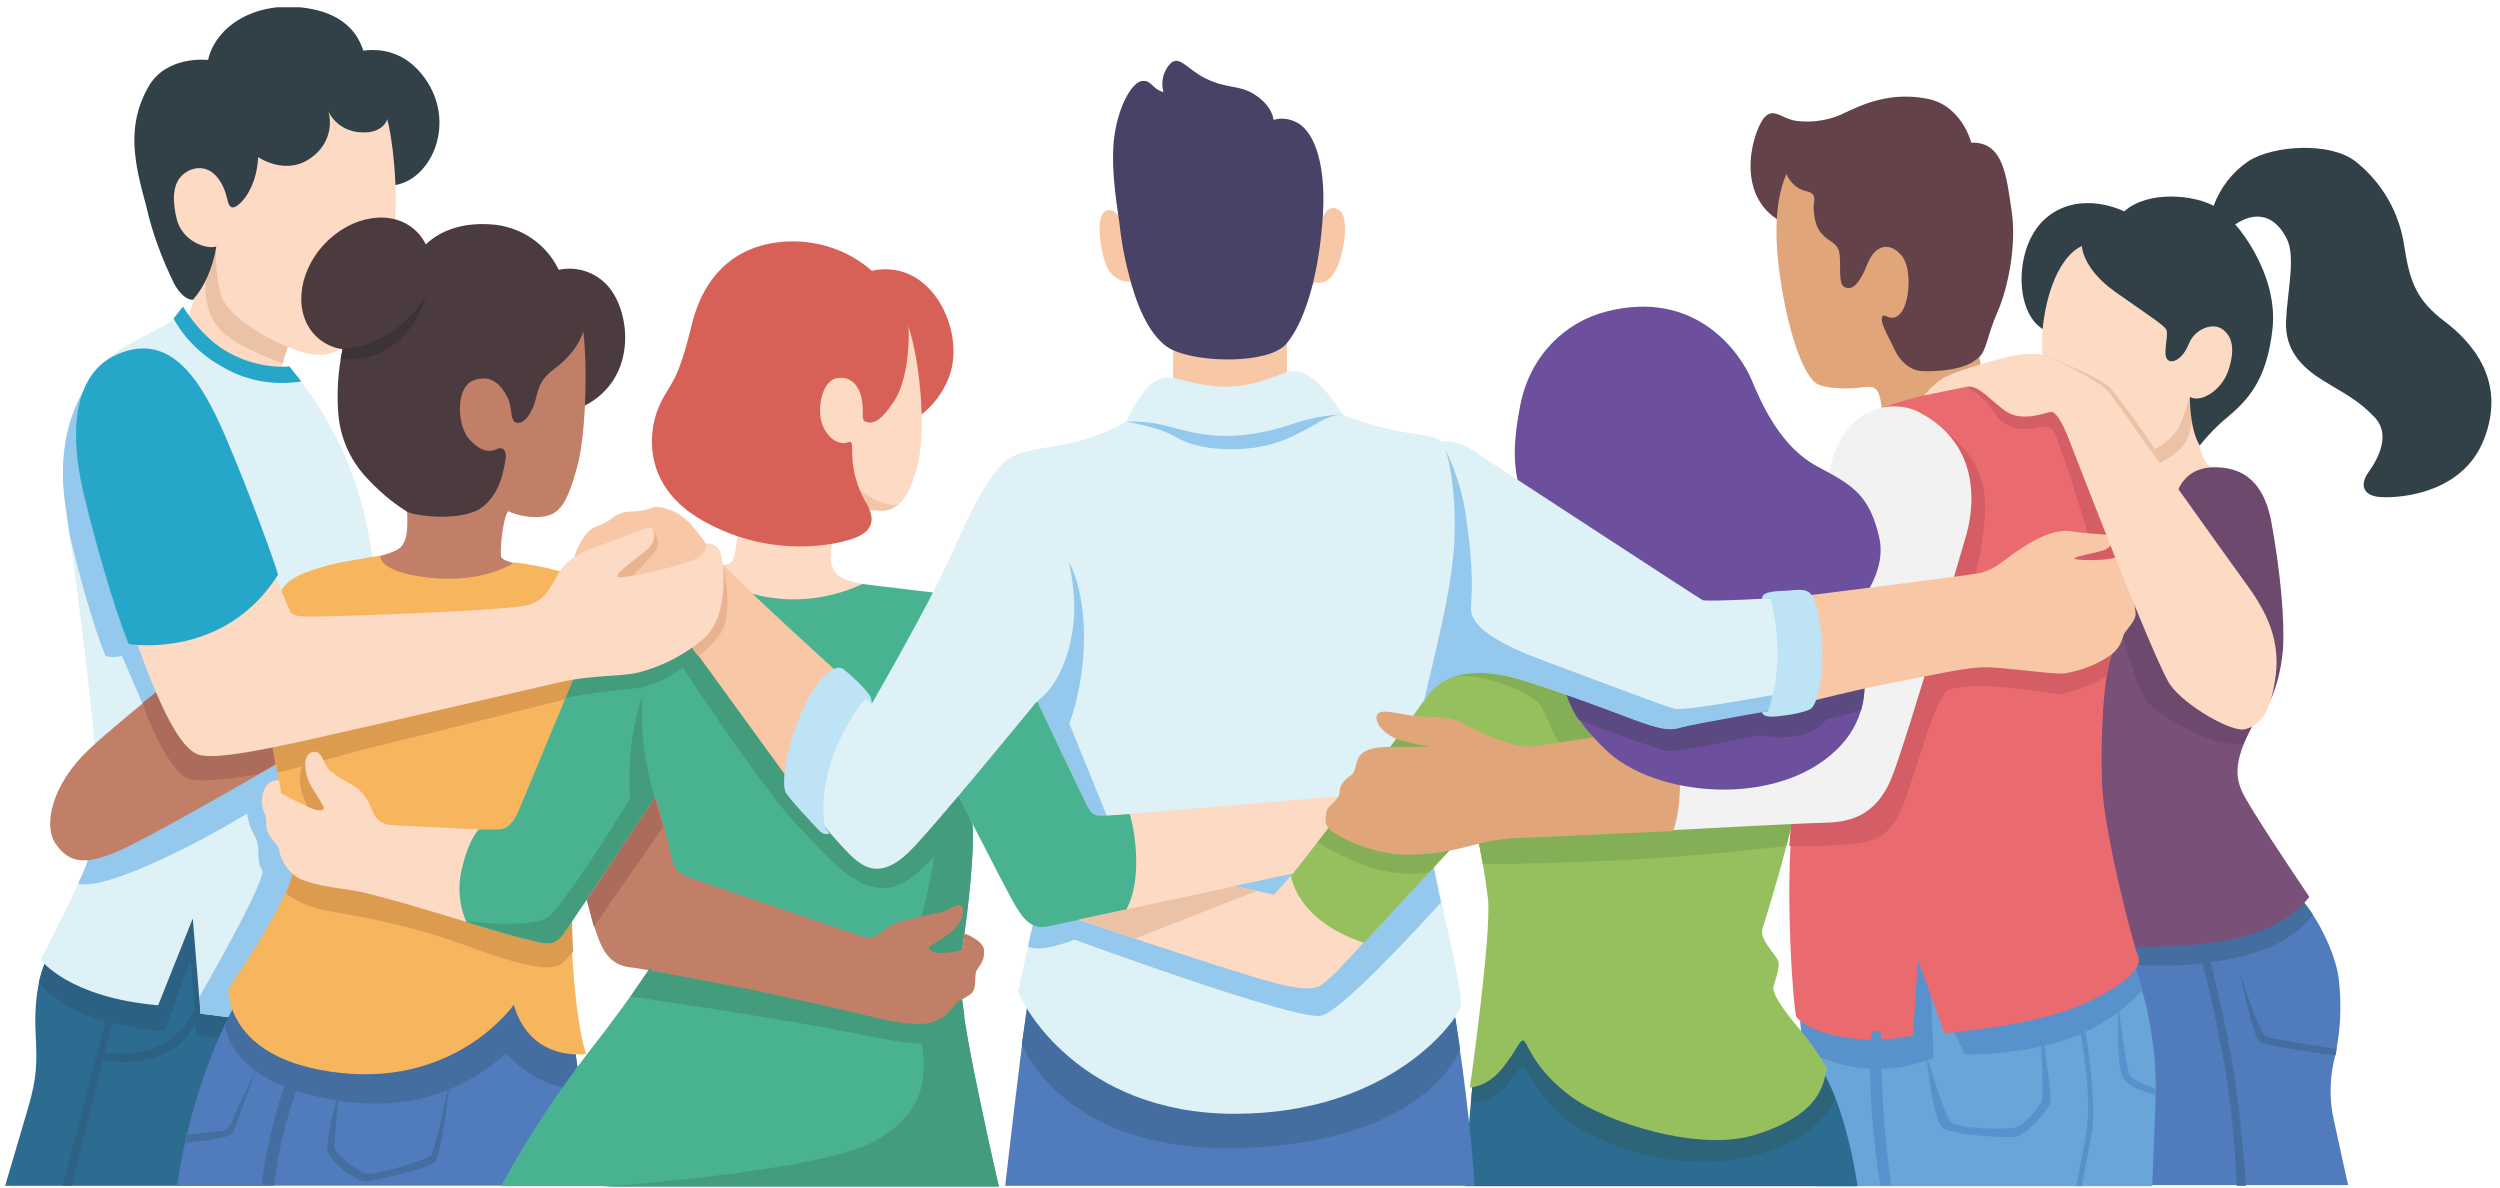 <?xml version="1.0" encoding="utf-8"?>
<!-- Generator: Adobe Illustrator 26.0.3, SVG Export Plug-In . SVG Version: 6.00 Build 0)  -->
<svg version="1.1" id="Layer_1" xmlns="http://www.w3.org/2000/svg" xmlns:xlink="http://www.w3.org/1999/xlink" x="0px" y="0px"
	 width="483.7px" height="229.9px" viewBox="0 0 483.7 229.9" style="enable-background:new 0 0 483.7 229.9;" xml:space="preserve"
	>
<style type="text/css">
	.st0{fill:#D76156;}
	.st1{fill:none;}
	.st2{clip-path:url(#SVGID_00000008140059743411726920000002881099620885541549_);}
	.st3{fill:#2C6C91;}
	.st4{fill:#2C6183;}
	.st5{fill:#324147;}
	.st6{fill:#FCDAC3;}
	.st7{fill:#ECC2A6;}
	.st8{clip-path:url(#SVGID_00000072994571611805390250000013869818876384145077_);}
	.st9{fill:#DDF1F7;}
	.st10{fill:#94C8EC;}
	.st11{fill:#4B3B3E;}
	.st12{fill:#507CBD;}
	.st13{fill:#446EA0;}
	.st14{fill:#C27F68;}
	.st15{fill:#AC6C5B;}
	.st16{fill:#F7B55D;}
	.st17{fill:#DD9B50;}
	.st18{clip-path:url(#SVGID_00000002370522677113979580000009229585942574828189_);}
	.st19{fill:#49B391;}
	.st20{fill:#439C7C;}
	.st21{fill:#F1C6A9;}
	.st22{clip-path:url(#SVGID_00000057863447891082390260000007375516251486851490_);}
	.st23{fill:#785078;}
	.st24{fill:#6E496E;}
	.st25{fill:#68A5D9;}
	.st26{fill:#5991CC;}
	.st27{fill:#634349;}
	.st28{fill:#E0A67A;}
	.st29{fill:#2D647A;}
	.st30{clip-path:url(#SVGID_00000137096342971404335530000011851351148684805558_);}
	.st31{fill:#F7C7A6;}
	.st32{fill:#494267;}
	.st33{fill:#E9B38F;}
	.st34{fill:#BEE3F5;}
	.st35{fill:#96C05E;}
	.st36{fill:#84AF56;}
	.st37{fill:#EA6B6F;}
	.st38{fill:#D45D66;}
	.st39{fill:#F2F2F2;}
	.st40{fill:#6C4F9D;}
	.st41{fill:#5B4981;}
	.st42{fill:#26A7C9;}
	.st43{fill:#3C3335;}
	.st44{clip-path:url(#SVGID_00000109005605129379581380000001761281875948744875_);}
</style>
<g>
	<path id="Fill_1" class="st0" d="M168.7,52.4c3.4-0.8,7,0,9.7,2.2c4.7,3.7,7.2,11.2,5.6,17.2c-1.1,3.7-3.5,7-6.7,9.1L168.7,52.4z"
		/>
	<g id="Group_5" transform="translate(0 197.827)">
		<path id="Clip_4-2" class="st1" d="M1-26.8h49.6v58.5H1V-26.8z"/>
		<g>
			<defs>
				<rect id="SVGID_1_" x="1" y="-26.8" width="49.6" height="58.5"/>
			</defs>
			<clipPath id="SVGID_00000160149248530592611380000005278152694484483240_">
				<use xlink:href="#SVGID_1_"  style="overflow:visible;"/>
			</clipPath>
			<g id="Group_5-2" style="clip-path:url(#SVGID_00000160149248530592611380000005278152694484483240_);">
				<path id="Fill_3" class="st3" d="M8.6-11.3C7.2-7.9,6.6-3,6.9,2.4s0.2,8.4-1.4,13.9S1,31.6,1,31.6h49.6v-57.6
					c0,0-13.7-3.1-23.7,2.2C20.4-20.3,14.2-16.1,8.6-11.3"/>
			</g>
		</g>
	</g>
	<path id="Fill_6" class="st4" d="M26.9,174.1c-6.5,3.5-12.7,7.7-18.3,12.5c-0.5,1.2-0.8,2.4-1.1,3.6c0.1,0.1,4.1,5.2,13.2,7.5
		c9.2,2.3,11.2,1.6,11.2,1.6l5-13.5l1.1,14.5c4.2,0.8,8.4,1.2,12.7,1.4v-29.7C50.6,171.9,37,168.8,26.9,174.1"/>
	<path id="Fill_8" class="st5" d="M66.6,10.8c0,0,9.2-4.4,15.5,4.2s1.5,19.6-5.6,20.8S66.6,10.8,66.6,10.8"/>
	<path id="Fill_10" class="st6" d="M74.9,23c1,3.5,2.3,13.7,1.3,22.2S69,65.4,65.3,67.8c-3.6,2.3-9.6-0.7-9.6-0.7
		c-0.5,1.3-0.9,2.7-1.2,4.1c-0.4,2.1,1.8,4.9,5.1,9.4c2.1,2.9,3.8,6.2,5.1,9.5c0,0-26.6-6.6-31.3-22.3c2.2-3.7,3.8-7.9,4.5-12.1
		c0,0-7.2-7.4-8.3-15.5c-1-8.1,1.7-17.6,10.4-25S67.5,6,74.9,23"/>
	<path id="Fill_12" class="st7" d="M42.5,63.7c2.6,3,10.2,5.9,12.2,6.6c0.4-1.6,1-3.2,1-3.2c-3.5-1.2-10.6-5.4-12.4-8.8
		s-1.5-10.6-1.5-10.6s-1,1.1-1.7,4.6C39.4,55.7,39.5,60.2,42.5,63.7"/>
	<g id="Group_16" transform="translate(28.949)">
		<path id="Clip_15-2" class="st1" d="M-3.1,1.4h49.3V58H-3.1V1.4z"/>
		<g>
			<defs>
				<rect id="SVGID_00000135690571581840417770000017112358200479545500_" x="-3.1" y="1.4" width="49.3" height="56.6"/>
			</defs>
			<clipPath id="SVGID_00000064340504107430719570000016794514587109863607_">
				<use xlink:href="#SVGID_00000135690571581840417770000017112358200479545500_"  style="overflow:visible;"/>
			</clipPath>
			<g id="Group_16-2" style="clip-path:url(#SVGID_00000064340504107430719570000016794514587109863607_);">
				<path id="Fill_14" class="st5" d="M8.4,58c1.2-1.4,2.1-2.9,2.8-4.5c0.8-1.8,1.4-3.8,1.7-5.8c-1.9,0.6-6.7-1-7.7-5.5
					c-1.1-4.8-0.3-7.3,1.6-8.7s4.8-1.6,6.8,1.5c1.7,2.6,1.2,4.7,2.3,5.1c1.1,0.4,4.8-3.2,5.1-9.7c0,0,5.5,3.8,10.4,0
					c2.8-2,4.1-5.5,3.2-8.8c1.2,2.4,3.6,3.9,6.3,4C45.3,25.9,46,23,46,23c0.7-3.9-1-7.8-4.2-10c0,0,0.5-8.5-9.3-11
					c-10.5-2.6-19.5,2.3-21.2,9.6c0,0-8.1-1-11.6,5.3c-4.2,7.5-2.7,14.5-0.4,22.8C0.5,45.1,2.4,50.1,4.8,55C6.7,58.3,8.4,58,8.4,58"
					/>
			</g>
		</g>
	</g>
	<path id="Fill_17" class="st9" d="M35,60.3c-1.2,2.3-7.3,4.5-11.4,7.1c-4.1,2.6-13.7,12-10.9,30.7c2.8,18.8,6.8,52.4,6.3,58.6
		c-0.5,6.2-1.8,10.2-5.3,17.3s-5.8,11.7-5.8,11.7s5.3,7.3,22.7,8.8l6.7-16.8l1.5,18.4c0,0,21.5,3.3,29.6,0.5c0,0,5.1-74.2,3.8-87.2
		c-2.4-23.7-15.4-37.2-15.4-37.2s-6.7,0.7-11.5-1.9C36.8,65.5,35,60.3,35,60.3"/>
	<path id="Fill_19" class="st10" d="M71.6,140.9l-17.8-14.2l-18.2-23.6l-4.7-24.7L17,74.2c-3.3,5.1-6,12.8-4.3,23.9
		c0.2,1.6,0.5,3.3,0.7,5c2,8.5,4.6,17.9,7,23.8c1,0.3,2.1,0.3,3.2,0l4.7,10.9l-9.3,15.8c0.1,1,0.1,2.1,0,3.1
		c-0.4,5.3-1.4,9-3.9,14.3c6.4,1.4,27.5-10.3,32.7-13.6c0.2,1.5,0.7,3,1.5,4.4c1.3,2.1,0.1,4.9,1.4,6.4c1.3,1.5-12.2,24.8-12.2,24.8
		l0.3,3.1c0,0,21.5,3.3,29.6,0.5C68.3,196.6,70.4,166.2,71.6,140.9"/>
	<path id="Fill_21" class="st11" d="M108.1,52.2c3.3-0.7,6.7,0.3,9.1,2.7c4.8,4.7,6.5,18.2-4.1,23.6c0,0-5.4-6.9-6.7-13.2
		C105.3,58.9,108.1,52.2,108.1,52.2"/>
	<path id="Fill_23" class="st12" d="M109.8,192.6l5.1,36.8H34.3c0,0,2.4-20.4,12.5-37.3L109.8,192.6z"/>
	<path id="Fill_25" class="st13" d="M50.6,229.4c0,0,2-18.2,8.7-27.8h2.8c0,0-6.7,8.7-9.1,27.8H50.6z"/>
	<path id="Fill_27" class="st13" d="M109.8,192.6l-63-0.5c-1.2,2-2.3,4.1-3.3,6.1c0,0.1,0.5,9.6,16.4,13.6c15.9,4.1,28.3,0.7,38-8
		c0,0,6,7.2,14.4,6.8L109.8,192.6z"/>
	<path id="Fill_29" class="st14" d="M53.9,115.2c-4.3,3.2-30.1,23.5-36.9,30s-8.8,14.4-6.2,18.1c2.6,3.7,5.6,4.1,11.8,1.5
		s30.8-16.9,30.8-16.9s1.5-2.3,2.4-12.3C56.7,125.8,53.9,115.2,53.9,115.2"/>
	<path id="Fill_31" class="st15" d="M55.8,135.7c0.2-2.8,0.2-5.7,0-8.6c-4.2-0.8-9.8-1.9-13.9-2.6c-4.6,3.6-9.7,7.8-14.3,11.5
		c1.4,4.8,5.7,13.6,8.9,14.7c2.3,0.8,9.3-0.2,13.4-0.9c2.1-1.2,3.4-2,3.4-2S55,145.6,55.8,135.7"/>
	<path id="Fill_33" class="st14" d="M104,109.8c-5-0.7-6.7-1.4-7-2s0.1-7,1.3-8.9c2,0.9,4.3,1.3,6.5,1.1c3.5-0.4,4.9-2.6,6.8-9.4
		c2-6.8,2.1-23,1-27.8s-14-13.7-27.8-8.1S68.8,80.7,71,87c2.3,6.3,7.8,10.5,7.8,12.5s0.3,5.7-2,6.9s-8.6,2.5-8.6,2.5
		s0.5,4.8,16.6,6.4S104,109.8,104,109.8"/>
	<path id="Fill_35" class="st16" d="M99.6,108.8c0,0-5.9,4.1-16.3,3c-10.4-1.1-9.7-4.3-9.7-4.3s-7,1.1-9.8,1.8
		c-5.3,1.5-8.4,2.5-9.9,5.9c-1,2.2-2.9,19.7-1.3,28.6l1.7,9.5c0,0,2.9,10.6,2.2,15.8s-12.3,22.2-12.3,22.2s-0.8,13.9,21.8,16.3
		s33.4-13.2,33.4-13.2c3.3,11.3,14,9.5,14,9.5c-2.4-6.8-3.5-27.2-2.6-34.3c0.9-7.1,9.3-52.1,6.7-54.4
		C112.5,110.8,104.6,109.5,99.6,108.8"/>
	<path id="Fill_37" class="st17" d="M114.5,122.8l-37.3,7.5l-24.8,11.1c0.1,0.9,0.2,1.7,0.3,2.5l1,5.6c3.7-0.9,12.8-3.6,21.9-5.8
		c12.6-3,27.4-6.9,33.8-8.4l8-7.2c0.2-1.4,0.3-2.8,0.4-4L114.5,122.8z"/>
	<path id="Fill_39" class="st17" d="M92.1,168.9L72,165l-8.6-10.7l-4.1-7.6c-1.5,1.7-1.5,4.4-0.9,6.7c0.9,2.4,1.9,4.7,3,6.9l-4.7,6
		c0.1,1,0,1.9-0.1,2.8c-0.3,1.3-0.7,2.6-1.3,3.8c2.3,1.6,5,2.8,7.8,3.3c4.7,0.8,15.7,2.5,27.2,6.8s15.6,4.5,17.5,3.9
		c0.9-0.3,2.1-1.5,3.1-2.8c-0.3-4.9-0.3-9.7,0.1-14.6c0.1-0.4,0.1-1,0.2-1.7l-0.1-0.4L92.1,168.9z"/>
	<path id="Fill_41" class="st6" d="M92.8,160.5c-2.9-0.2-15.4-0.7-17.3-0.9c-1.5-0.1-2.8-1.1-3.3-2.4c-0.6-1.3-1.3-3.5-3.4-4.9
		c-2.1-1.4-4.5-2.4-5.4-3.7c-0.9-1.3-1.3-3.8-3.2-3c-1.8,0.8-1.1,4.2-0.4,5.7c0.7,1.5,2.7,4.3,2.8,4.9c0.2,0.6-0.6,0.8-2.1,0.3
		c-2.1-0.9-4.1-1.9-6.1-3L54,151c-1.2-0.1-2.3,0.5-2.8,1.6c-0.7,1.5-0.7,3.3,0,4.8c0.6,1.1-0.1,2.5,0.9,4.2c1.1,1.7,1.7,1.8,1.9,2.9
		c0.4,2.1,1.6,3.9,3.3,5.1c2.3,1.5,6.5,2,11.1,2.7c4.6,0.7,21.9,6.1,21.9,6.1s1.4-1.8,2.5-6.5C93.6,168.1,93.6,164.2,92.8,160.5"/>
	<path id="Fill_43" class="st11" d="M112.9,63.9c-0.8,3-3.1,5.6-5.7,7.5c-2.6,2-2.9,3.3-3.6,6s-2.2,4.6-3.6,4.4
		c-1.4-0.2-0.8-3-1.8-4.9s-2.8-4.7-6.6-3.3C88,75,88.5,82.5,90.8,85c2.3,2.5,4,2.5,5.3,1.9c1.3-0.6,2,0.4,1.7,2
		c-0.3,1.6-0.8,6.5-4.6,9.3s-13.2,1.7-14.6,0.7c-2.9-1.8-5.5-4.1-7.8-6.6c-3.3-3.6-5.2-8.2-5.4-13.1c-0.4-6.4,0.8-14,2.9-16l13-14.6
		c0,0,3.5-5.8,13.5-5.2c5.7,0.3,10.8,3.6,13.3,8.8C108.1,52.2,115.9,58.7,112.9,63.9"/>
	<path id="Fill_45" class="st11" d="M80.4,44.6c4.5,4.2,3.9,12.2-1.4,17.9s-13.2,6.9-17.7,2.7s-3.9-12.2,1.4-17.9
		S75.9,40.4,80.4,44.6"/>
	<path id="Fill_47" class="st6" d="M184.9,115.2c-5.7-0.9-10.5-1-16.2-1.9c-5.7-1-8.4-1.5-7.9-6.9c0.6-5.4,1.1-9,1.1-9l-18.4-1
		c0,0-0.9,8.7-1.3,10.7s-0.6,2-4.8,2.7c-4.3,0.7-13.1,2.4-13.1,2.4s1.2,4.8,24.5,9.1S184.9,115.2,184.9,115.2"/>
	<g id="Group_51" transform="translate(102.631 126.397)">
		<path id="Clip_50-2" class="st1" d="M-13.7-16.6H94.2V103H-13.7V-16.6z"/>
		<g>
			<defs>
				<rect id="SVGID_00000101068904215185521080000014709563040628440970_" x="-13.7" y="-16.6" width="107.9" height="119.7"/>
			</defs>
			<clipPath id="SVGID_00000059308631519154239830000001664606351483339413_">
				<use xlink:href="#SVGID_00000101068904215185521080000014709563040628440970_"  style="overflow:visible;"/>
			</clipPath>
			<g id="Group_51-2" style="clip-path:url(#SVGID_00000059308631519154239830000001664606351483339413_);">
				<path id="Fill_49" class="st19" d="M64.2-13.4c0,0,13.5,1.6,18,2.2c4.5,0.6,8.2,2,12,11.2c0,0-9.7,27-8.9,31.3
					c1.1,6.1-1.3,23.4-2.1,27.4c-0.7,4,0.6,13.1,3.4,26.2s4,18.2,4,18.2H-5.7C-0.8,94.1,4.8,85.6,11,77.5
					c9.6-12.2,16.6-22.9,17.7-26.4s-4.6-23.2-4.6-23.2S8.4,51.5,6.5,54.1s-2.9,2.4-7.9,1.1c-5-1.2-11-3.2-11-3.2
					c-1.4-3.2-1.7-6.8-0.9-10.2c1.4-6,3.3-7.7,3.3-7.7s2.5,0,3.5,0s2.7-0.1,4.2-3.6S9.9,0.9,12.7-5.2s4.8-9.4,10.9-10.4
					c3.7-0.6,7.4-0.9,11.2-1c0,0,3.3,5,12.9,6C53.3-10,59.1-11,64.2-13.4"/>
			</g>
		</g>
	</g>
	<path id="Fill_52" class="st20" d="M185.7,188.9L185.7,188.9l-7.6,11.4c1.1,6.1,2.1,14.5-8.9,20.5c-11,6-52.7,8.8-52.7,8.8h76.8
		c0,0-1.3-5.1-4-18.2C187.2,201.3,185.9,193.7,185.7,188.9"/>
	<path id="Fill_54" class="st20" d="M189.7,148.4l-8.2,2.7l-18.8-9.3c0,0-18.6-23.2-18.8-23.5s-8.4-3.1-8.4-3.1l-20.1,5.9l0,0
		c-1.1,2.3-3.6,8.2-5.9,13.9c4.4-0.8,8.8-1.4,13.2-1.8c4.4-0.3,9.4-4,9.4-4s15.9,24,22.1,30.4s10.4,11.9,16.4,12.2
		s10.3-7.1,15.2-11.3l2.2-2.4c0-0.2-0.1-0.4-0.1-0.6C187.7,156.4,188.5,152.7,189.7,148.4L189.7,148.4z"/>
	<path id="Fill_56" class="st20" d="M177.1,181.6l2.7,6.5l6.7,8.5l0,0c-0.8-5.3-1.1-9.2-0.6-11.5c0.7-3.6,2.7-18.2,2.3-25.4
		l-0.1-0.3l-5.5-10.9c0,0-1,11.3-2.1,19C179.6,172.2,178.5,176.9,177.1,181.6"/>
	<path id="Fill_58" class="st20" d="M173.7,188.9l-44.7-6.7c-1.7,2.8-4.1,6.5-7,10.6c4.1,0.6,21.1,3.1,34.1,5.4
		c14.9,2.6,21,4.6,25.5,3.4c4.6-1.2,3.8-3.5,5-5.1l0,0c-0.4-2.6-0.7-5.1-0.8-7.7C182.9,189.2,173.7,188.9,173.7,188.9"/>
	<path id="Fill_60" class="st6" d="M175.8,63.3c2.1,6.2,3.6,20.1,1.6,27.2c-2,7.1-4.2,8.3-7.1,8.3c-2.9,0-13-1.7-13-1.7l-13.7-0.7
		c0,0,0.3-3.1-2.1-4.9c-2.4-1.7-12.2-13.3-5.6-28.3s23-16.1,30.3-10.6S175.8,63.3,175.8,63.3"/>
	<path id="Fill_62" class="st21" d="M170.2,98.8c1.2,0.1,2.5-0.3,3.5-1.1c-2.2,0.1-5-0.7-8.9-4.2l-3.8,1.4l-0.2,2.8
		C163.9,98.2,167.1,98.6,170.2,98.8"/>
	<path id="Fill_64" class="st0" d="M175.8,63.3c0-3.1-7.1-10.9-7.1-10.9c-4.1-3.6-9.4-5.6-14.9-5.7c-9.3-0.1-17.2,4.6-20,16.3
		c-2.8,11.5-4.1,10.9-6.1,15.2c-1.9,3.9-4.4,15.3,8.2,22.5c13.5,7.7,26.6,4.6,29.7,3.3c3.2-1.3,4-3.5,1.8-7
		c-1.5-2.7-2.4-5.7-2.5-8.7c-0.1-2.1,0.2-3.1-0.9-2.7c-0.8,0.3-2.8,0.3-4.4-2.4c-1.9-3-0.8-9.4,2.2-10s4.6,1.7,5,4.4
		s-0.4,3.9,1.1,4.1c1.5,0.3,2.9-0.8,5.1-4.1S176,68,175.8,63.3"/>
	<g id="Group_68" transform="translate(476.323 200.785)">
		<path id="Clip_67-2" class="st1" d="M-66.9-27.3H-22v55.9h-44.9V-27.3z"/>
		<g>
			<defs>
				<rect id="SVGID_00000132811085736810057520000016356033180968995205_" x="-66.9" y="-27.3" width="44.9" height="55.9"/>
			</defs>
			<clipPath id="SVGID_00000168091523043601718460000014803346129318569124_">
				<use xlink:href="#SVGID_00000132811085736810057520000016356033180968995205_"  style="overflow:visible;"/>
			</clipPath>
			<g id="Group_68-2" style="clip-path:url(#SVGID_00000168091523043601718460000014803346129318569124_);">
				<path id="Fill_66" class="st12" d="M-31.5-27.3c3,3.1,7,10.4,7.7,16c0.6,5.4,0.3,10.8-1,16c-0.8,3.7-0.8,7.5,0,11.1
					c0.9,4.3,2.8,12.7,2.8,12.7h-37.9l-7-49.3L-31.5-27.3z"/>
			</g>
		</g>
	</g>
	<path id="Fill_69" class="st13" d="M428.9,186c11.1-1.7,15.6-5.3,18.6-9c-0.8-1.2-1.7-2.4-2.7-3.5l-35.5,6.6l0.9,6.3
		C416.5,187.1,422.8,187,428.9,186"/>
	<path id="Fill_71" class="st23" d="M438.6,109.7c1,6.7,0.7,23.7-2.9,30.8c-3.6,7.1-3.4,10.2-1.2,14c3,5.3,12.3,19,12.3,19
		s-3.1,5-12.7,7.7c-9.6,2.7-25.9,1.9-25.9,1.9c-4.3-11.3-6.4-23.3-6.1-35.4c0.7-19.3,10.1-50.2,10.1-50.2s11.3-5.9,17.7-1.9
		C436.5,99.6,438.6,109.7,438.6,109.7"/>
	<path id="Fill_73" class="st24" d="M438.8,126.1l-2.3-3.8l-18.2-16.2l-9.9,5.6c-0.4,1.6,0.7,2.5,0.3,4.2c1.9,6.4,4.7,18,7.2,20.3
		c3.3,3.1,12.4,8.5,18.2,7.7c0.6-1.4,0.8-1.7,1.7-3.5C437.4,137.2,438.3,131.7,438.8,126.1"/>
	<path id="Fill_75" class="st6" d="M423.7,76.9c0,0,1.6,7.7,1.9,9.4c0.3,1.7,1.1,3.8,2.7,4.2c0,0-1.3,5.3-6.2,7.1
		c-3.2,1.1-6.6,1.1-9.8,0c-0.6-1.9-1.3-3.7-2.1-5.4c-1.1-1.9-3.9-3-3.9-3L423.7,76.9z"/>
	<path id="Fill_77" class="st7" d="M423.8,77.4l-0.1-0.6l-17.4,12.3c0,0,2.8,1.1,3.9,3c0,0,8.2-1.7,11.6-5.2
		C424.7,84.1,424.1,79.2,423.8,77.4"/>
	<path id="Fill_79" class="st5" d="M411,40.9c0,0-8.2-4.2-14.8,1s-6.6,18.5-0.9,21.8c0,0,11-2,14.8-8.6S411,40.9,411,40.9"/>
	<path id="Fill_81" class="st6" d="M402.8,47.6c-3.4,1.5-6.5,7-7.5,15.2c-0.7,5.9,0.7,16.9,2.4,21.9c1.7,5,8.2,4.8,13.5,4
		c5.3-0.8,9.4-3.5,10.7-6.8c0.7-1.6,1.3-3.3,1.7-5.1c0,0,2.8,2.9,5.4,2.6s7.7-5.7,7.5-11.7c-0.2-6-0.6-17.1-9.4-20.2
		C418.3,44.5,402.8,47.6,402.8,47.6"/>
	<path id="Fill_83" class="st7" d="M409.3,86.2l4.4,1.9c1.1-0.3,2.2-0.7,3.2-1.3c0,0-6.7-9.8-8.8-11.9c-2.1-2.1-12.8-6.2-12.9-6.3
		c0,0.5,0.1,1.1,0.1,1.7l5,4.6L409.3,86.2z"/>
	<path id="Fill_85" class="st5" d="M402.8,47.6c0,0,0.1,4.4,6.5,8.9s9.2,6.3,9.8,7.2c0.6,1-0.7,4.7,0.2,5.8c0.9,1.1,3.1-0.1,4.2-3
		c1.1-2.8,4.6-4.2,6.5-2.8c1.8,1.3,2.6,3.7,1.1,8.1c-1.3,3.7-5.2,6.2-7.4,5c0,0-0.1,6.1,1.9,9.4c1.6-2,3.4-3.9,5.4-5.5
		c3.6-3.1,7.6-6.8,8.7-17.2s-6.8-21-10.9-23.4c-4.1-2.5-13.3-3.3-17.8,0.8L402.8,47.6z"/>
	<path id="Fill_87" class="st5" d="M428.3,39.8c1.3-3.5,3.6-6.5,6.7-8.6c4.8-3.1,15.8-3.8,20.7,0c5.2,4.1,8.6,10,9.5,16.6
		c1.1,6.9,2.4,10.3,7.8,14.4s12,11.6,7.6,22.8c-4.4,11.3-18.1,11.5-20.7,11.1s-3.4-2.3-1.6-4.8s4.3-7.2,1.2-10.5s-5.5-4.4-9.9-7.1
		c-4.4-2.7-7.5-6-7.3-11.5c0.2-5.5,1.9-12.3,0.2-15.9c-1.7-3.5-5-6.2-10-2.9C432.4,43.3,428.9,42.9,428.3,39.8"/>
	<path id="Fill_89" class="st24" d="M428.3,90.4c4.3,0,9.5,1.4,11.2,10.8s2.6,18.9,2.2,24.5c-0.3,3.5-1.1,7-2.6,10.2l-17.2-10.1
		c0,0-1.2-16.9-1.5-23.1C420,96.5,421.5,90.6,428.3,90.4"/>
	<path id="Fill_91" class="st25" d="M413.2,187.6c2.4,6.9,3.7,14.1,3.9,21.5c0,5.8-0.7,20.4-0.7,20.4h-65.2l-2.8-31.7
		c0,0,4.7-15.1,20.4-19C384.4,174.7,407.2,175,413.2,187.6"/>
	<path id="Fill_93" class="st26" d="M413.2,187.6c-6-12.5-28.8-12.8-44.5-8.9c-15.7,3.9-20.4,19-20.4,19l0.5,5.2
		c7.7,4.5,17.1,5.1,25.3,1.8l-0.5-13.5l6.6,12.8c21.3-0.1,29.9-7.7,34.3-12.4C414.1,190.2,413.7,188.9,413.2,187.6"/>
	<path id="Fill_95" class="st27" d="M357.3,21.7c-3,1.5-6.4,2.1-9.7,1.7c-2.8-0.4-4.3-2.5-6-0.9c-2.2,2-6.2,14.4,2.2,19.9
		C354.5,49.5,357.3,21.7,357.3,21.7"/>
	<path id="Fill_97" class="st28" d="M344.8,36c-1.4,4.9-1.5,11.2,0,20.1c1.5,8.9,4.3,17.1,7,18.3c1.9,0.8,5.4,0.9,8.1,0.6
		s3.6-0.6,4.2,4c0.5,4.5,17.8-0.6,20.1-4.1c0,0-2.1-8.2-1.5-10.6c0.6-2.4,3.6-5.9,4.5-13.3s-0.2-20.7-10.3-25.3
		c-10.2-4.5-22.2-0.7-26.8,2.7C347.5,30.2,345.6,32.9,344.8,36"/>
	<path id="Fill_99" class="st27" d="M364.1,61.6c-0.2,1.2,1.6,4.1,2.5,6.1c0.9,2,2.9,4,5.2,4.1c2.3,0.1,8.5,0,11.1-2.7
		c1.5-1.3,1.5-4,3.6-8.8s3.7-13.1,2.7-19.6s-1.5-13.3-7.8-13.1c0,0-1.8-7.2-8.5-8.5c-6.8-1.3-12,0.7-16.9,3.2
		c-4.9,2.6-10.3,6.4-10.4,11.3c0.7,1.7,2.1,3,3.9,3.4c2.3,0.5,1.3,1.9,1.4,3.4c0.2,2.6,0.6,4.2,2.5,5.7c1.8,1.3,2.6,1.5,2.6,4.4
		c0,4,0.1,4.9,1.3,5.2s2.5-0.8,4-4.6s4.3-4.3,6.5-1.8c2.3,2.5,1.6,9.4,0,11.2C365.9,62.9,364.3,59.9,364.1,61.6"/>
	<path id="Fill_101" class="st3" d="M286.2,199.9c-1.1,4.8-2.6,24.7-2.8,29.6h76c0,0-1.9-14.2-6.9-22.6c0,0-15.8-12.6-32.9-14.6
		C302.5,190.2,286.2,199.9,286.2,199.9"/>
	<path id="Fill_103" class="st29" d="M286.2,199.9c-0.5,2.2-1.1,7.6-1.6,13.3l0,0c0,0,2.6,0.8,6-2.4s3.4-4.8,4.2-4.3
		s2.1,4.1,6.8,8.9c3.6,3.6,18.8,11.9,35.4,8.7c12.1-2.3,16.6-8.3,18.1-11.4c-0.7-2-1.6-3.9-2.7-5.7c-3.9-3-8.1-5.6-12.5-7.9
		l-11.4,2.2l-22.1-8.5C299.3,194,292.5,196.4,286.2,199.9"/>
	<g id="Group_107" transform="translate(225.592 221.526)">
		<path id="Clip_106-2" class="st1" d="M-31.2-30.2h90.8V7.9h-90.8V-30.2z"/>
		<g>
			<defs>
				<rect id="SVGID_00000149344198189427424750000006144671142300998797_" x="-31.2" y="-30.2" width="90.8" height="38.1"/>
			</defs>
			<clipPath id="SVGID_00000155114036407704438160000004946070874036535964_">
				<use xlink:href="#SVGID_00000149344198189427424750000006144671142300998797_"  style="overflow:visible;"/>
			</clipPath>
			<g id="Group_107-2" style="clip-path:url(#SVGID_00000155114036407704438160000004946070874036535964_);">
				<path id="Fill_105" class="st12" d="M55.9-24.7c0,0,2.8,16.4,3.8,32.6h-90.8c0,0,2.9-25.8,4.7-38.1L55.9-24.7z"/>
			</g>
		</g>
	</g>
	<path id="Fill_108" class="st13" d="M197.7,202c0,0,7.9,21.6,43.4,20.1s41.4-19.1,41.4-19.1l-0.9-6.1l-82.3-5.5L197.7,202z"/>
	<path id="Fill_110" class="st31" d="M234.8,21.2c-6.3,0-18,3.6-18,21c0,0-1.3-2.3-3-1.3c-1.7,1-1.1,6.5,0,9.8
		c1.1,3.3,3.5,3.9,4.9,3.8c0,0,1.7,5.2,3.2,7.5c1.5,2.1,3.2,4,5.1,5.8l-0.1,9.8h22.1v-11c0-3.6,5.3-12,5.3-12s2.4,0.9,4-2.1
		c1.9-3.4,2.7-10.3,1-11.7c-2.7-2.1-3.8,2.4-3.8,2.4s-1.2-13.6-8.5-17S234.8,21.2,234.8,21.2"/>
	<path id="Fill_112" class="st32" d="M216.7,44.1c-0.4-3.5-1.8-10.4-1.2-16.9c0.7-6.4,3.4-11.1,5.3-11.5c2-0.4,2.1,1.6,4.3,2.1
		c-0.5-1.8-0.1-3.7,1-5.1c1.9-2.5,3.4,0.6,7,2.4c4.4,2.2,6.4,1.2,9.5,3.1c3.7,2.3,3.8,5,3.8,5c1.6-0.5,3.3-0.2,4.7,0.6
		c3.2,1.8,5.8,8.2,4.7,19.9c-0.9,10.4-3.5,18.8-6.9,22.8c-3.4,4-16.9,3.7-22,1.2c0,0-4.3-1.3-7.4-10.8
		C218.2,52.8,217.2,48.5,216.7,44.1"/>
	<path id="Fill_114" class="st9" d="M217.9,81.6c-4.1,2.3-8.5,3.8-13,4.6c-5.8,0.9-9.2,1.3-11.6,4.3c0,0,8.4,9.4,9.9,26.6
		c1.1,12.4-2.5,18.5-2.5,18.5c1.1,4.2,2.7,8.2,4.8,11.9c3.1,5.1-3.5,23.4-5.1,29.5c-1.6,6.2-3.4,14.8-3.4,14.8
		c0.6,2.3,11.7,23.7,41.9,23.7s43.1-18.2,43.7-20.7c0.6-2.5-3.1-16.6-5.3-28.2c-2.2-11.7-3.8-21.6-1.9-30.2c1.9-8.6,5.2-20.2,6-30.3
		c0.8-10.1-1.1-19.5-2.5-20.7s-3.3-1-8.4-2c-3.7-0.7-7.3-1.8-10.7-3.2c0,0-1.5-1.1-9.2-0.3c-7.7,0.8-13.4,2.8-20.3,1.2
		C223.2,79.6,219.9,80.5,217.9,81.6"/>
	<path id="Fill_116" class="st9" d="M279.5,86.9c-0.2-0.5-0.5-0.9-0.8-1.4C279.1,85.9,279.4,86.4,279.5,86.9"/>
	<path id="Fill_118" class="st10" d="M277.2,166.8c-0.4-2.1-0.8-4.1-1.1-6.1v0h-60.8l-8.4-20.7c4.4-12.5,3.1-25.3,0-31.1l-4.9,0.5
		c0.6,2.6,1,5.2,1.2,7.9c1.1,12.4-2.5,18.5-2.5,18.5c1.1,4.2,2.7,8.2,4.8,11.9c3.1,5.1-3.5,23.4-5.2,29.5c-0.6,2.3-1.1,4.2-1.4,5.9
		c2.3,1.4,9-1.3,9-1.3s43.2,15.9,47.8,14.7c3.9-1,18.4-16.7,23.1-21.9C278.2,172,277.7,169.3,277.2,166.8"/>
	<path id="Fill_120" class="st6" d="M285.2,159.3l-21.4,23.1c0,0-5,5.6-6.7,7c-1.7,1.3-2,3-10.8,0.7s-45.5-14.8-45.5-14.8
		c-1.5-2-1.8-4.7-0.8-7.1c1.8-3.9,4.1-4.4,4.1-4.4l42.4,9.3l3.2-3.6L285.2,159.3z"/>
	<path id="Fill_122" class="st6" d="M200.7,135.7c0,0,8.5,18,9.6,20.1c1.1,2.1,1.3,2.3,5.4,1.9c4.1-0.3,51.2-4.3,51.2-4.3l1.2,11.8
		c0,0-59.9,12.7-64.7,13.8c-3.3,0.7-4.8-0.3-6.9-3.8c-2.1-3.5-14.2-27.5-14.2-27.5L200.7,135.7z"/>
	<path id="Fill_124" class="st19" d="M218.6,157.5L218.6,157.5c-1.4,0.1-2.4,0.2-2.9,0.2c-4.1,0.3-4.3,0.2-5.4-1.9
		c-1.1-2.1-9.6-20.1-9.6-20.1l-18.4,12.1c0,0,12.1,24,14.2,27.5s3.7,4.6,6.9,3.8c1.4-0.3,7-1.5,14.5-3.1
		C221.1,170.2,219.6,160.9,218.6,157.5"/>
	<path id="Fill_126" class="st31" d="M168.7,136.1c0,0-24.9-22.4-29.2-27.3c-4.2-4.9-5.8-8.5-9.5-10c-3.7-1.5-3.5-0.3-5.8,0
		c-2.3,0.3-3.8-0.1-5.7,1.4c-1.9,1.5-3,1.3-4.4,2.4c-1.4,1.2-3.3,4.7-3,6.2s0.5,6.5,7.7,7.3c7.2,0.7,10.2,2.3,10.2,2.3l27.1,37.3
		L168.7,136.1z"/>
	<path id="Fill_128" class="st33" d="M126.3,102.4c0.8,1.3,1.6,3,0.4,4.4c-1.2,1.4-5.3,5.7-5.3,5.7s-3.9,1.9-3.3-0.7
		S126.3,102.4,126.3,102.4"/>
	<path id="Fill_130" class="st33" d="M139.9,109.8c1.1,4.1,1.2,9.6-0.1,12.1c-1.3,2.5-4.7,5.1-4.7,5.1l-2.2-3L139.9,109.8z"/>
	<path id="Fill_132" class="st9" d="M193.3,90.5c-3.2,3.7-5.5,8.5-9.5,17.4c-4,9-15.1,28.2-15.1,28.2l-4.5-4.4c0,0-9.2,10.5-9,22.9
		c0,0,7.5,9.5,10.4,11.8c2.8,2.3,5.8,2.6,10-1.3c4.2-3.9,25.1-29.5,25.1-29.5s5.7-3.3,7-15.1S201.8,89.3,193.3,90.5"/>
	<path id="Fill_134" class="st34" d="M167.6,135.1c-1.9,1.7-9.9,13.1-8,25l0.9,1.1c0,0-0.9,0.7-2.1-0.6c-1.3-1.4-5.6-5.9-6.4-7.3
		c-0.7-1.4-0.3-7.4,2.7-14.6c3-7.2,6.8-10.6,8.5-9.2c1.4,1.1,2.6,2.2,3.8,3.5c0.9,1,1.9,2,1.6,3.2L167.6,135.1z"/>
	<path id="Fill_136" class="st35" d="M294.6,131.7c-4-2.2-11-3.2-16.2,0.6c-1.1,0.8-2.1,1.9-2.8,3.1c-6.8,9.9-25.8,34.1-25.8,34.1
		s1,8.6,14.1,12.9l21.4-23.1c1.1,4.8,2,9.7,2.6,14.6c0.7,7-3.5,36.5-3.5,36.5s3.2,0,6.1-3.5c2.9-3.5,3.4-5.6,4.2-5.6
		s1.7,5.4,9.6,11.1c6.3,4.5,24.2,10.7,35.5,7.1c12.9-4.1,12.9-10,13.7-12.8c-1.7-3-3.7-5.7-6-8.4c-3.7-4.4-4.4-6.4-4.4-7.1
		s1.5-4.1,0.9-5.4c-0.6-1.3-3.6-4.1-3-6.1s5.8-18.3,7.2-27.6c1.5-9.3,0-21.3,0-21.3L294.6,131.7z"/>
	<path id="Fill_138" class="st36" d="M281.2,131c4.2-1.2,13.9,2.5,16.3,4.8s3.4,12.8,15.3,17.1c11.8,4.3,31.1,1.4,31.1,1.4
		l-10.5-25.2l-36.2-5.4L281.2,131z"/>
	<path id="Fill_140" class="st36" d="M345.6,163.7c1.1-4.1,2-8.2,2.6-11.6c0.5-3.4,0.7-6.7,0.7-10.1c-4.9,1-48.3,9.6-48.6,9.3
		c-0.3-0.3-16.9-9.5-16.9-9.5l-11.1-1.7c-5.1,7-12.5,16.6-17.4,22.9c2.7,1.6,5.6,3,8.5,4.2c4.1,1.6,8.6,2.2,13,1.7l8.9-9.6
		c0,0,0.8,3.5,1.6,7.9c4.5,0,17.4-0.2,30.9-1C332,165.3,342.8,164,345.6,163.7"/>
	<path id="Fill_142" class="st37" d="M364.1,78.9c4.3-1.6,17.5-5.3,24.4-4.5s16.5,4.4,20.4,8.6c3.9,4.1,3.6,18.2,3.6,22.9
		c0,4.8-2.2,15.7-3.9,20.7c-1.7,4.9-2.2,16-1.9,25s5.9,30.9,7,33.4c1.1,2.6-4.2,6.7-12.2,9.9c-10,3.9-25.3,5-25.3,5l-5.1-14.1
		l-1,14.6c-4.2,0.8-8.4,1-12.6,0.4c-6.7-1-9.3-3.1-9.9-4c-0.6-0.8-2.3-24.4-0.8-37.5c0,0,11.3-7.3,13-16.2
		C361.4,134.3,364.1,78.9,364.1,78.9"/>
	<path id="Fill_144" class="st38" d="M376.5,83.5c3.1,2.6,7.6,6.4,7.6,14.8c0,6.6-3.5,20-3.5,20l-6.5-1.8L376.5,83.5z"/>
	<path id="Fill_146" class="st38" d="M408.5,126.7c1.7-4.9,3.9-15.9,3.9-20.7c0-4.1,0.2-15.2-2.2-20.7l-3.1-3.7
		c-4.5-3.5-12.6-6.3-18.7-7c-2.6-0.2-5.2-0.1-7.8,0.3c2.2,1.2,4.1,3,5.4,5.1c1,2,4,3.6,7.9,2.8c3.8-0.9,3.5,0.5,5.6,6.4
		s5,15.9,5,15.9l-9.9,3.8c0,0-21.9,11.1-33.3,16.8c-0.3,4.3-0.6,8.1-0.9,11.2c7.3-1.7,17.6-3.9,20.6-4.1c4.7-0.3,12.6,0.8,16.5,1.4
		c2.2,0.4,6.6-1.5,10.1-3.3C407.7,129.5,408.1,128.1,408.5,126.7"/>
	<path id="Fill_148" class="st38" d="M377.4,133.3v-13.4l-15.8,2.1c-0.7,9.8-1.4,18.2-2,21.2c-1.8,8.8-13,16.2-13,16.2
		c-0.2,1.3-0.3,2.8-0.4,4.3c4.3,0.1,8.7-0.1,13-0.5c4.7-0.7,7.4-2,10.1-10.4C372.1,144.3,375,133.7,377.4,133.3"/>
	<path id="Fill_150" class="st28" d="M343.9,137.3l-47.1,7.1c-3,0.4-7.8-1.5-11.5-3.3s-4.3-2.4-9-2.4c-4.6,0-8.9-1.9-9.8-0.5
		c-0.9,1.4,1.5,4.3,4.7,5.1c3.2,0.8,5.3,1.2,5.3,1.2s-3.7,0-7.2,0c-3.5,0-5.1,0.5-6.1,1.6c-1,1.1-0.8,3.3-1.8,3.9
		c-0.9,0.6-2.2,1.6-2.2,3.2s-2.5,2.7-2.6,4c0,1.4-0.5,1.7,0.4,3s7.7,4.7,13.5,5.1c5.8,0.4,11.2-0.9,14.6-1.8
		c3.2-0.9,6.5-1.4,9.8-1.4c4.4-0.2,28.8-1.3,28.8-1.3L343.9,137.3z"/>
	<path id="Fill_152" class="st39" d="M371.2,79.7c-4.9-2.5-14-1.2-16.9,10s-10.4,47.5-10.4,47.5l-20.1,3c0,0,2.8,12,0,20.4
		c0,0,24.1-1.3,28.8-1.4s10.3-0.8,13.5-9s12.6-40.8,14.1-45.9C381.8,99.3,384,86.3,371.2,79.7"/>
	<path id="Fill_154" class="st40" d="M310.7,60.3c-7.7,2-14.7,8.3-16.6,18.3s-1.2,14.5,2.5,23s7.8,14.2,6.2,23.1s1.3,14,7.9,20.4
		c9.4,9.1,32.9,11.3,44.6,0c11-10.5,2-25.6,2-25.6s8.1-7.4,6.3-15.5c-1.9-8.1-4.9-10-11.9-13.7c-7-3.7-10.7-11.7-12.8-16.8
		C336.9,68.7,328.4,55.7,310.7,60.3"/>
	<path id="Fill_156" class="st41" d="M302.8,124.8c-1,6-0.1,10.3,2.6,14.4c5,2.1,14.9,5.6,17.2,6.1c2.3,0.4,16.9-3.1,18.3-3
		c1.4,0.1,3.2,0.8,7.1,0c3.9-0.8,5.3-3,5.3-3l6.8-1.9c1.4-5.1,0.3-10.1-0.9-13.5h-56.3C302.9,124.1,302.8,124.5,302.8,124.8"/>
	<path id="Fill_158" class="st31" d="M345.8,115.7c0,0,33.9-4.2,37.1-4.8c3.2-0.6,5.2-3,8.8-5.2c3.6-2.3,6.6-3.3,9.1-2.9
		c2.5,0.4,6.3,0.6,7.5,0.7c1.2,0.1,0.6,2.4-1.4,3c-2,0.6-5.8,1.2-5.5,1.6s6.9,0.4,8-0.3c1-0.5,1.8-1.3,2.3-2.3
		c0.6-1.3,2.1-1,2.9,0.1c1.1,1.4,1.3,3.3,0.5,4.9c-1.1,1.9-2.2,2.8-2.3,3.7c0.1,1.5,0.2,3,0.4,4.5c0.1,1.4-1.9,3.2-2.3,4.1
		s-0.5,2.6-2.9,4.2c-2.6,1.7-5.5,2.8-8.6,3.3c-2.2,0.2-11-1.1-14.8-1.2c-3.9-0.1-9.5,1.3-19,3.1c-7.4,1.4-20.8,4.9-20.8,4.9
		L345.8,115.7z"/>
	<path id="Fill_160" class="st9" d="M278.7,85.5c0,0,2.6-0.7,6,1.5c3.4,2.2,43.9,28.7,44.7,29.1c0.8,0.4,16.3-0.5,16.3-0.5
		s2.4,12.4-1,21.4c0,0-16.7,2.9-19.3,3.6c-2.5,0.8-4.3,0.4-9.3-1.4c-5-1.9-20.9-7.9-25.8-8.7s-11.4-0.9-15,5.1c0,0-1.9-7.9,0.3-20.5
		C277.3,105.4,278.3,95.5,278.7,85.5"/>
	<path id="Fill_162" class="st10" d="M345.7,134c-0.2,1.1-0.6,2.1-0.9,3.1c0,0-16.7,2.9-19.3,3.6c-2.5,0.8-4.3,0.4-9.2-1.4
		c-5-1.9-20.9-7.9-25.8-8.7c-4.8-0.8-11.4-0.9-15,5.1c1.9-8.5,5-19.7,5.8-29.5c0.6-8.3-0.5-16.2-1.7-19.3c2.1,4.2,3.5,8.8,4.1,13.5
		c1.4,9.8,1.1,13.8,0.9,17.1s4,6.6,14,10.3s23,8.7,25.3,9.3C325.9,137.7,343.2,134.4,345.7,134"/>
	<path id="Fill_164" class="st34" d="M340.9,115.9c0-1.3,1.7-1.5,4.5-1.6c2.7-0.2,4.1-0.5,5.1,0.8c1,1.3,2.2,6.8,2.1,12.3
		c0,4.1-1,9.3-2.5,9.9c-1.5,0.6-3.1,0.9-4.6,1.1c-1.7,0.2-4.2,0.7-4.6-0.6l1.2-0.2c1.1-3.3,1.7-6.7,1.8-10.2
		c0.1-3.9-0.4-7.8-1.3-11.5L340.9,115.9z"/>
	<path id="Fill_166" class="st6" d="M396.8,79.7c-0.9,0.1-4.2,1.5-7.2,0.6c-3-0.9-6.3-5.9-8.9-5.5l-8.4,1.7c1-1.3,2.2-2.4,3.6-3.3
		c2.1-1.3,8.5-3.1,10.8-3.7c3-0.8,6.8-1.5,8.9-0.7c4.9,1.9,11.4,5.7,12.4,7c1,1.3,23.1,32.4,26.4,36.9c3.3,4.5,6.9,10.2,5.9,18
		c-1,7.8-3.4,9.8-6,10.4c-2.5,0.6-11.5-4.5-14.4-8.6c-2.9-4-19.1-46.3-20-48.5C399,81.9,397.8,79.6,396.8,79.7"/>
	<path id="Fill_168" class="st14" d="M186.6,180.6l-0.5,3.2c-1.4,0.4-2.9,0.6-4.4,0.6c-1.6-0.2-2.2-0.7-1.8-1.2s2.9-1.8,4.2-2.9
		c2.8-2.4,2.8-5.8,0.9-5.1c-1.1,0.4-2,1.2-3.4,1.4c-1.6,0.3-3,0.7-5.5,1.2c-2,0.4-3.9,1.3-5.5,2.5c-0.9,0.8-2,1.2-3.2,1.1
		c-3.5-1.2-10.9-3.7-17.9-6.1l0,0c-7.4-2.5-14.3-4.9-15.6-5.3c-2.8-1-3.5-1.9-3.9-3.8c-0.8-3.9-3.1-12-3.1-12l-13.2,19.8
		c0.4,2.3,1,4.6,1.8,6.8c1.5,4.4,3.4,6.1,6.8,6.4c1.8,0.2,12.4,2.2,22.7,4.2l0,0c0,0,18.1,3.9,22.7,5.1s9,1.9,11.8,1.5
		c2.1-0.4,4-1.7,5.1-3.5c0.7-0.9,1.3-0.9,3-2c1.7-1.1,0.7-3.7,1.4-4.8c0.8-1.3,1.5-1.8,1.4-3.9C190.2,181.9,186.6,180.6,186.6,180.6
		"/>
	<path id="Fill_170" class="st6" d="M46.8,96.1c0,0,8.5,20.3,9.2,21.9c0.7,1.6,2.3,1.4,12.3,1.1s31.3-1.2,34.1-2.1s3.7-2.7,5.1-5.1
		c1.4-2.5,2.7-4.4,8.7-6.4s9.5-4.2,10.1-3.1c0.3,0.6,0.9,2.4-1.5,4.3c-2.4,1.9-5.8,4.3-5.3,4.9c0.5,0.6,13.9-2.3,15.8-3.9
		c1.9-1.6,1.2-2.5,1.2-2.5c1-0.2,2,0.2,2.6,1.1c0.9,1.5,1.1,6.7,0.7,9.1c-0.4,2.4-0.8,5.6-3.8,8.3c-3.6,3-7.8,5.2-12.4,6.4
		c-3.6,0.9-8.7,0.4-15.3,1.9c-6.6,1.5-30.1,7-42.7,9.8c-11.4,2.6-23.7,5.4-27.2,4.2c-3.5-1.2-7.3-8.6-12.2-22.4L46.8,96.1z"/>
	<path id="Fill_172" class="st42" d="M22.6,68.6c-4.5,1.9-11,8.3-6.2,27.8s8.5,28.2,8.5,28.2s18.4,3.2,28.9-13.4
		c-0.2-1.1-5.5-15.9-10.3-27S32.8,64.1,22.6,68.6"/>
	<path id="Fill_174" class="st10" d="M217.9,81.6c0,0,6,0.9,9.3,2.8s6.8,2.6,12.2,2.5c4.3-0.1,8.5-1.2,12.3-3.3
		c3.3-1.7,5.7-3.5,8-3.3c0,0-1.2-2.1-20.3-2.1S217.9,81.6,217.9,81.6"/>
	<path id="Fill_176" class="st9" d="M238,74.8c-4.9,0.2-8.7-1.3-11.2-1.7c-2.6-0.4-5.4,1-8.9,8.5c2.5-0.1,5,0.1,7.4,0.7
		c3.9,1,7.8,2.3,13.5,2c6.9-0.4,10.9-2.3,14.1-3.1c2.2-0.6,4.5-0.9,6.8-1c0,0-5.6-10-10.7-8.2C245.2,73.4,242.3,74.6,238,74.8"/>
	<path id="Fill_178" class="st7" d="M219.6,181.6l23.5-9.2l-4.1-0.9h-0.2l-30.1,6.4C211.8,179,215.7,180.3,219.6,181.6"/>
	<path id="Fill_180" class="st42" d="M35.4,59.3c0,0,3.6,6.2,9,9c3.5,1.9,7.5,2.9,11.6,2.6l2.3,2.9c-5,0.8-10.2,0-14.7-2.5
		c-7.4-3.9-10-9.7-10-9.7L35.4,59.3z"/>
	<path id="Fill_182" class="st20" d="M122.7,191.8l3.3-0.6V187C125,188.5,123.9,190.1,122.7,191.8"/>
	<path id="Fill_184" class="st20" d="M109.1,180.5c1.9-2.6,17.6-26.2,17.6-26.2c-2-6.4-2.8-13.1-2.4-19.8c-2.1,6.5-2.9,13.3-2.4,20
		c0,0-12.4,20.3-15.7,22.8s-15.9,1-15.9,1s6,2,11,3.2C106.3,182.8,107.3,183.1,109.1,180.5"/>
	<path id="Fill_186" class="st15" d="M128.3,160l-13.4,19.3l-1.4-5.2l13.2-19.8L128.3,160z"/>
	<path id="Fill_188" class="st43" d="M66.3,67.5c0,0,9.7,0,16.1-10.3c0,0-2.9,13.1-16.5,12.3C66,68.7,66.2,68.1,66.3,67.5"/>
	<path id="Fill_190" class="st13" d="M433.3,188c1.1,5.1,2.8,12.5,3.8,13.5c1,1,14.8,2.7,14.8,2.7l0.2-1.3c0,0-12-1.7-13.6-2.3
		C437.4,200.2,434.6,192,433.3,188"/>
	<path id="Fill_192" class="st26" d="M365.9,229.4c-1.4-9.9-2-19.9-2-29.9h-1.7c0,0-1.5,9.9,1.6,29.9H365.9z"/>
	<path id="Fill_194" class="st13" d="M65.6,210.8c0,0-2.3,8.6-2.3,11.3c0,2.7,6.1,6.6,7.5,6.5c1.4-0.2,12-2.3,13.4-3.9
		c1.4-1.6,3-16.8,3-16.8s-2.9,14.8-3.9,15.7c-1,0.9-10.5,3.7-12.2,3.5c-1.7-0.2-6.4-3.9-6.4-5.2S65.6,210.8,65.6,210.8"/>
	<path id="Fill_196" class="st13" d="M50,206.2c-2.3,5.1-4.3,12-5,13.1c-0.8,1.1-9.1,1.8-9.1,1.8l0.4-1.6c0,0,5.4-0.5,6.7-0.7
		s1.7-1.4,2.5-3.2C46.1,213.7,50,206.2,50,206.2"/>
	<path id="Fill_198" class="st4" d="M12.1,229.4l9.2-35.2h1.4l-8.8,35.2H12.1z"/>
	<path id="Fill_200" class="st4" d="M20,203.7c6.3,0.8,15.2-0.4,18.5-10.7l0.2,2.3c0,0-1.2,5.7-6.1,8.2c-4,2-8.6,2.5-13,1.5
		L20,203.7z"/>
	<path id="Fill_202" class="st26" d="M372.6,203.7c0.8,6.4,1.7,13.1,3.3,14.5s13.2,2.2,14.7,1.6c1.6-0.6,6.1-5.2,6.2-6.9
		c0.1-1.7-2-15.6-2-15.6s0.5,13.7,0.4,15.1c-0.1,1.4-3.7,5.5-5.4,5.8c-1.7,0.3-11.1,0.3-12.4-1.2S372.6,203.7,372.6,203.7"/>
	<g id="Group_206" transform="translate(495.155 212.944)">
		<path id="Clip_205-2" class="st1" d="M-69.6-29h9v45.5h-9V-29z"/>
		<g>
			<defs>
				<rect id="SVGID_00000124162305042935049360000009987768871156304515_" x="-69.6" y="-29" width="9" height="45.5"/>
			</defs>
			<clipPath id="SVGID_00000041254293222513225610000006152059766005934760_">
				<use xlink:href="#SVGID_00000124162305042935049360000009987768871156304515_"  style="overflow:visible;"/>
			</clipPath>
			<g id="Group_206-2" style="clip-path:url(#SVGID_00000041254293222513225610000006152059766005934760_);">
				<path id="Fill_204" class="st13" d="M-68-29c0,0,2.9,11.2,4.7,21.4c1.8,10.2,2.7,24.1,2.7,24.1h-1.8c-0.3-8.1-1.1-16.1-2.5-24.1
					C-67.1-19.8-69.6-29-69.6-29H-68z"/>
			</g>
		</g>
	</g>
	<path id="Fill_207" class="st26" d="M402.2,197.7c1.5,8.9,2.5,16.4,1.2,23c-1.3,6.6-1.7,8.8-1.7,8.8h1.1c0,0,1.3-6.7,1.9-10.1
		c0.6-3.4,0.5-8.9-1.5-22L402.2,197.7z"/>
	<path id="Fill_209" class="st26" d="M409.8,194.3c0.8,5.6,1.6,12.1,2.2,13.5c0.7,1.5,5,2.8,5,2.8l0,1.2c0,0-4.8-1-6.2-3.2
		S409.8,194.3,409.8,194.3"/>
</g>
</svg>
